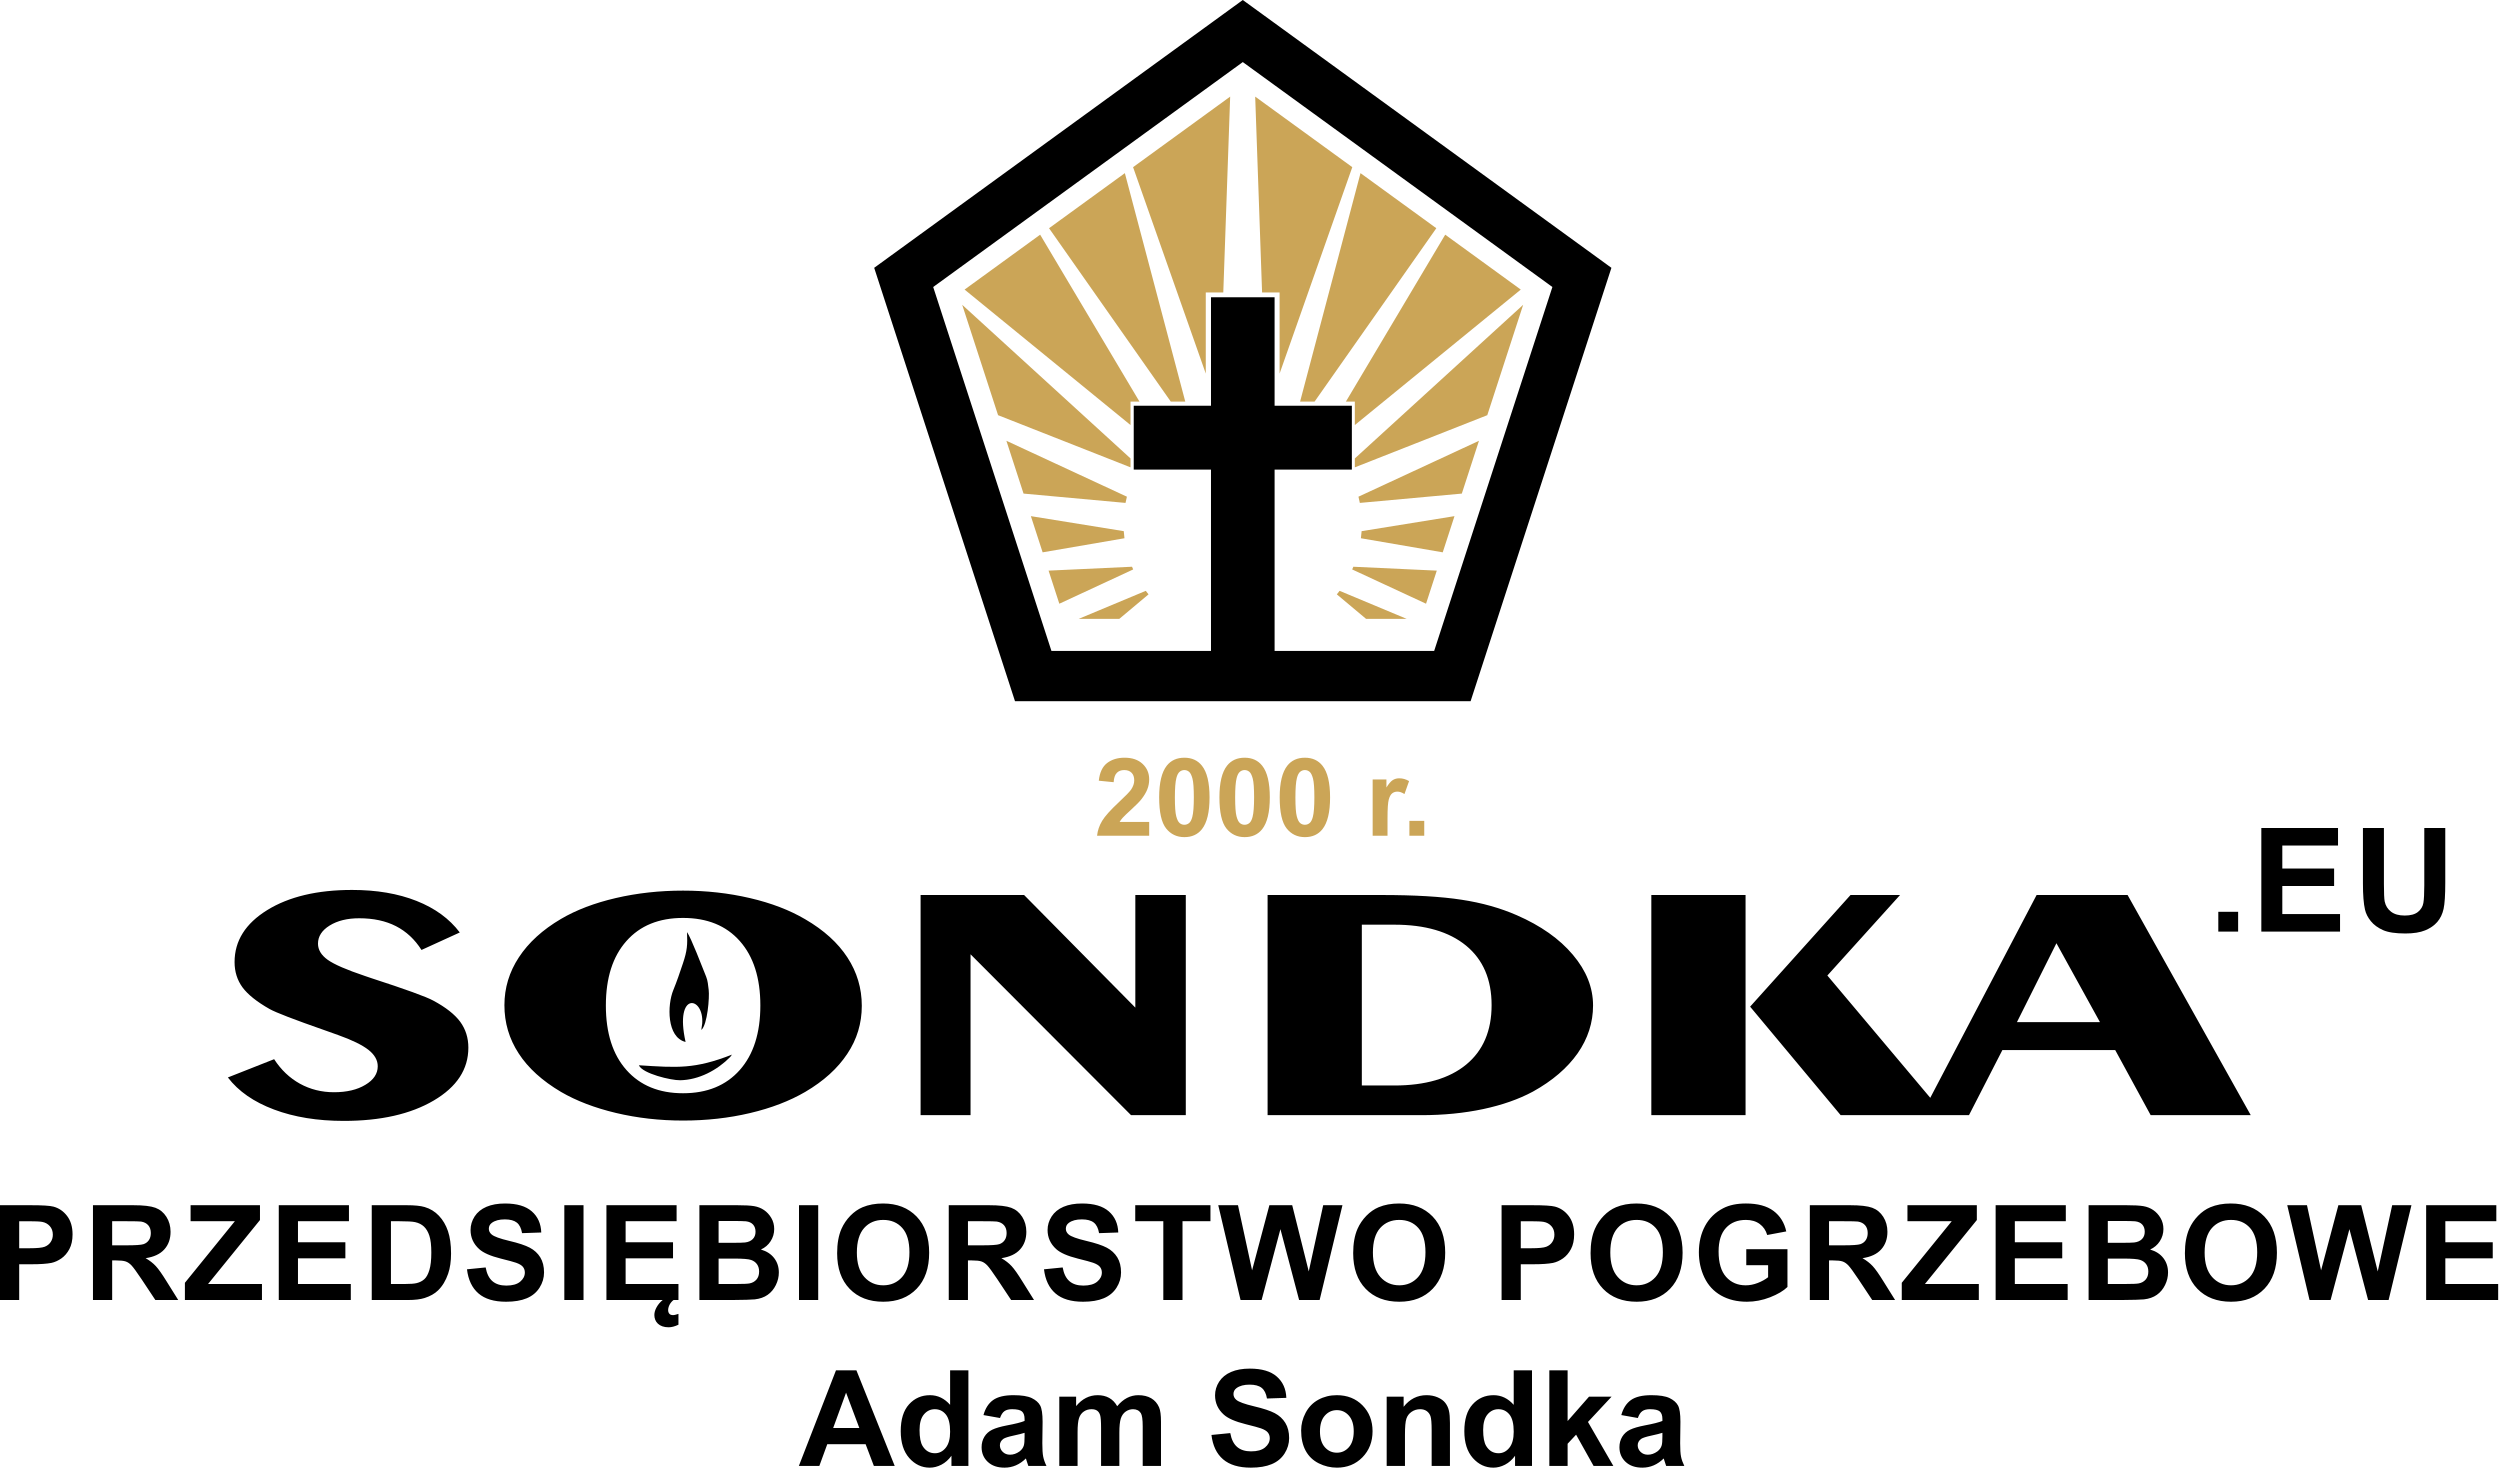 <svg xmlns="http://www.w3.org/2000/svg" xmlns:xlink="http://www.w3.org/1999/xlink" xmlns:serif="http://www.serif.com/" width="100%" height="100%" viewBox="0 0 1103 648" xml:space="preserve" style="fill-rule:evenodd;clip-rule:evenodd;stroke-linejoin:round;stroke-miterlimit:2;"><g id="Warstwa-1"><path d="M120.951,467.315c3.028,4.685 6.816,8.282 11.361,10.809c4.543,2.504 9.579,3.769 15.031,3.769c5.644,-0 10.263,-1.093 13.86,-3.274c3.635,-2.155 5.454,-4.907 5.454,-8.181c-0,-2.676 -1.364,-5.079 -4.09,-7.238c-2.726,-2.134 -7.196,-4.337 -13.406,-6.545l-5.908,-2.106c-13.48,-4.711 -21.584,-7.834 -24.31,-9.371c-5.641,-3.199 -9.617,-6.397 -11.965,-9.57c-2.309,-3.174 -3.484,-6.893 -3.484,-11.132c0,-9.372 4.81,-17.004 14.389,-22.933c9.581,-5.924 22.078,-8.899 37.45,-8.899c10.83,-0 20.298,1.611 28.438,4.838c8.142,3.22 14.503,7.858 19.086,13.927l-16.889,7.712c-2.954,-4.658 -6.702,-8.153 -11.247,-10.487c-4.543,-2.33 -9.958,-3.494 -16.244,-3.494c-5.227,0 -9.58,1.066 -13.027,3.2c-3.444,2.132 -5.151,4.809 -5.151,8.003c-0,2.704 1.441,5.084 4.28,7.12c2.84,2.03 8.293,4.409 16.435,7.137l2.765,0.942c15.184,4.934 24.31,8.23 27.414,9.941c5.492,2.951 9.429,6.049 11.854,9.323c2.384,3.27 3.597,7.066 3.597,11.428c-0,9.544 -5.074,17.306 -15.262,23.306c-10.185,6 -23.401,9 -39.683,9c-11.627,0 -21.887,-1.664 -30.786,-5.009c-8.937,-3.35 -15.715,-8.059 -20.371,-14.159l20.409,-8.057Zm146.356,-23.699c-0,12.171 3.028,21.667 9.088,28.485c6.058,6.82 14.387,10.239 24.954,10.239c10.64,0 18.97,-3.419 25.029,-10.239c6.06,-6.818 9.089,-16.314 9.089,-28.485c0,-12.15 -3.029,-21.619 -9.05,-28.41c-6.02,-6.819 -14.389,-10.215 -25.068,-10.215c-10.641,-0 -18.971,3.396 -24.992,10.215c-6.022,6.791 -9.05,16.26 -9.05,28.41Zm34.042,-50.674c10.262,-0 20.106,1.092 29.536,3.296c9.467,2.208 17.572,5.33 24.387,9.349c8.216,4.783 14.427,10.411 18.63,16.879c4.203,6.447 6.323,13.562 6.323,21.296c-0,7.712 -2.12,14.778 -6.398,21.172c-4.243,6.425 -10.413,12.025 -18.555,16.809c-6.893,4.018 -14.995,7.14 -24.387,9.348c-9.353,2.21 -19.199,3.298 -29.536,3.298c-10.301,-0 -20.146,-1.117 -29.537,-3.345c-9.39,-2.235 -17.494,-5.332 -24.31,-9.301c-8.255,-4.88 -14.504,-10.535 -18.668,-16.981c-4.203,-6.447 -6.286,-13.535 -6.286,-21.271c-0,-7.609 2.121,-14.653 6.398,-21.148c4.241,-6.469 10.415,-12.118 18.556,-16.907c6.739,-3.964 14.805,-7.039 24.197,-9.22c9.39,-2.182 19.274,-3.274 29.65,-3.274Zm104.818,99.066l-0,-97.132l45.666,-0l49.075,49.683l0,-49.683l22.266,-0l0,97.132l-24.158,-0l-70.812,-70.98l0,70.98l-22.037,-0Zm194.672,-84.04l-0,70.953l14.315,0c13.669,0 24.273,-3.077 31.732,-9.227c7.46,-6.145 11.21,-14.897 11.21,-26.228c-0,-11.326 -3.75,-20.079 -11.248,-26.25c-7.536,-6.178 -18.1,-9.248 -31.694,-9.248l-14.315,0Zm-41.576,84.04l-0,-97.132l50.135,-0c14.655,-0 26.469,0.692 35.444,2.083c9.011,1.362 17.115,3.668 24.386,6.841c10.564,4.609 18.819,10.416 24.728,17.453c5.945,7.019 8.899,14.478 8.899,22.363c0,7.562 -2.273,14.601 -6.816,21.124c-4.582,6.494 -11.134,12.123 -19.729,16.879c-6.211,3.349 -13.518,5.902 -21.964,7.712c-8.444,1.784 -17.494,2.677 -27.189,2.677l-67.894,-0Zm252.839,-0l-39.95,-47.874l44.303,-49.258l21.849,-0l-32.071,35.524l51.839,61.608l-45.97,-0Zm-83.535,-0l-0,-97.132l41.577,-0l0,97.132l-41.577,-0Zm161.313,-41.055l36.617,-0l-19.198,-34.804l-17.419,34.804Zm-42.261,41.055l50.932,-97.132l40.138,-0l54.34,97.132l-44.152,-0l-15.639,-28.707l-49.797,-0l-14.729,28.707l-21.093,-0Z" style="fill-rule:nonzero;"></path><path d="M499.912,73.753l42.839,-31.125l-3.039,86.41l-7.726,-0l-0,35.787l-32.074,-91.072Z" style="fill:#cba557;"></path><path d="M451.587,217.772l-7.57,-23.296l53.172,24.664l-0.608,2.742l-44.994,-4.11Z" style="fill:#cba557;"></path><path d="M460.009,243.691l-5.187,-15.967l40.981,6.625l0.31,3.127l-36.104,6.215Z" style="fill:#cba557;"></path><path d="M467.373,266.359l-4.742,-14.6l36.815,-1.715l0.513,1.192l-32.586,15.123Z" style="fill:#cba557;"></path><path d="M493.831,273.044l-17.915,-0l29.597,-12.368l1.218,1.558l-12.9,10.81Z" style="fill:#cba557;"></path><path d="M596.629,73.753l-42.838,-31.125l3.04,86.41l7.725,-0l-0,35.787l32.073,-91.072Z" style="fill:#cba557;"></path><path d="M633.705,100.691l-33.45,-24.302l-26.654,100.79l6.399,0l53.705,-76.488Z" style="fill:#cba557;"></path><path d="M629.168,266.359l4.744,-14.6l-36.815,-1.715l-0.515,1.192l32.586,15.123Z" style="fill:#cba557;"></path><path d="M602.71,273.044l17.917,-0l-29.599,-12.368l-1.216,1.558l12.898,10.81Z" style="fill:#cba557;"></path><path d="M507.019,362.653l-0,6.068l-22.996,0c0.248,-2.312 0.997,-4.494 2.24,-6.559c1.242,-2.061 3.705,-4.803 7.37,-8.222c2.956,-2.753 4.765,-4.628 5.434,-5.608c0.901,-1.354 1.355,-2.694 1.355,-4.02c-0,-1.468 -0.391,-2.591 -1.18,-3.381c-0.781,-0.791 -1.864,-1.18 -3.242,-1.18c-1.371,0 -2.456,0.417 -3.268,1.246c-0.805,0.819 -1.266,2.19 -1.394,4.107l-6.549,-0.651c0.39,-3.619 1.609,-6.217 3.664,-7.796c2.057,-1.566 4.623,-2.356 7.706,-2.356c3.378,-0 6.032,0.916 7.967,2.743c1.929,1.822 2.893,4.096 2.893,6.809c-0,1.547 -0.279,3.013 -0.828,4.413c-0.55,1.397 -1.428,2.855 -2.63,4.387c-0.79,1.019 -2.23,2.478 -4.303,4.381c-2.08,1.906 -3.394,3.163 -3.945,3.791c-0.557,0.622 -1.003,1.238 -1.345,1.828l13.051,0Zm15.521,-28.352c3.313,-0 5.904,1.19 7.776,3.562c2.222,2.803 3.337,7.468 3.337,13.965c0,6.495 -1.122,11.169 -3.36,14c-1.857,2.344 -4.44,3.515 -7.753,3.515c-3.331,0 -6.016,-1.28 -8.055,-3.849c-2.039,-2.563 -3.06,-7.145 -3.06,-13.726c-0,-6.464 1.123,-11.115 3.362,-13.952c1.855,-2.344 4.438,-3.515 7.753,-3.515Zm0,5.45c-0.781,0 -1.483,0.255 -2.088,0.764c-0.614,0.502 -1.091,1.409 -1.427,2.729c-0.446,1.696 -0.668,4.562 -0.668,8.584c0,4.035 0.199,6.797 0.597,8.304c0.398,1.506 0.899,2.512 1.505,3.011c0.607,0.503 1.3,0.75 2.081,0.75c0.781,-0 1.482,-0.255 2.094,-0.762c0.607,-0.504 1.084,-1.41 1.419,-2.725c0.446,-1.685 0.67,-4.543 0.67,-8.578c-0,-4.022 -0.199,-6.784 -0.599,-8.294c-0.398,-1.506 -0.899,-2.517 -1.505,-3.019c-0.605,-0.509 -1.298,-0.764 -2.079,-0.764Zm26.587,-5.45c3.315,-0 5.904,1.19 7.777,3.562c2.223,2.803 3.338,7.468 3.338,13.965c0,6.495 -1.123,11.169 -3.362,14c-1.857,2.344 -4.438,3.515 -7.753,3.515c-3.33,0 -6.015,-1.28 -8.055,-3.849c-2.039,-2.563 -3.06,-7.145 -3.06,-13.726c0,-6.464 1.123,-11.115 3.362,-13.952c1.857,-2.344 4.44,-3.515 7.753,-3.515Zm0,5.45c-0.781,0 -1.481,0.255 -2.088,0.764c-0.612,0.502 -1.091,1.409 -1.425,2.729c-0.446,1.696 -0.67,4.562 -0.67,8.584c0,4.035 0.199,6.797 0.598,8.304c0.398,1.506 0.9,2.512 1.505,3.011c0.606,0.503 1.299,0.75 2.08,0.75c0.781,-0 1.482,-0.255 2.096,-0.762c0.605,-0.504 1.084,-1.41 1.418,-2.725c0.447,-1.685 0.669,-4.543 0.669,-8.578c-0,-4.022 -0.198,-6.784 -0.597,-8.294c-0.399,-1.506 -0.901,-2.517 -1.507,-3.019c-0.605,-0.509 -1.298,-0.764 -2.079,-0.764Zm26.587,-5.45c3.315,-0 5.905,1.19 7.779,3.562c2.221,2.803 3.336,7.468 3.336,13.965c0,6.495 -1.122,11.169 -3.362,14c-1.856,2.344 -4.438,3.515 -7.753,3.515c-3.328,0 -6.013,-1.28 -8.055,-3.849c-2.039,-2.563 -3.059,-7.145 -3.059,-13.726c-0,-6.464 1.124,-11.115 3.363,-13.952c1.856,-2.344 4.438,-3.515 7.751,-3.515Zm0,5.45c-0.779,0 -1.481,0.255 -2.086,0.764c-0.614,0.502 -1.091,1.409 -1.427,2.729c-0.445,1.696 -0.669,4.562 -0.669,8.584c0,4.035 0.2,6.797 0.597,8.304c0.398,1.506 0.9,2.512 1.507,3.011c0.605,0.503 1.299,0.75 2.078,0.75c0.782,-0 1.483,-0.255 2.097,-0.762c0.606,-0.504 1.083,-1.41 1.417,-2.725c0.448,-1.685 0.671,-4.543 0.671,-8.578c-0,-4.022 -0.2,-6.784 -0.598,-8.294c-0.399,-1.506 -0.901,-2.517 -1.506,-3.019c-0.606,-0.509 -1.299,-0.764 -2.081,-0.764Zm36.454,28.97l-6.551,0l0,-24.809l6.072,-0l0,3.522c1.044,-1.666 1.985,-2.76 2.821,-3.275c0.836,-0.521 1.784,-0.772 2.844,-0.772c1.498,0 2.94,0.411 4.326,1.232l-2.032,5.721c-1.106,-0.715 -2.134,-1.077 -3.083,-1.077c-0.924,-0 -1.704,0.258 -2.342,0.762c-0.637,0.506 -1.138,1.413 -1.505,2.737c-0.367,1.323 -0.55,4.095 -0.55,8.31l0,7.649Zm9.657,0l-0,-6.549l6.549,-0l0,6.549l-6.549,0Z" style="fill:#cba557;fill-rule:nonzero;"></path><path d="M309.412,454.434c0.052,-0.96 0.315,-1.815 0.394,-2.762c0.973,-12.157 -12.398,-14.615 -7.329,8.04c-8.364,-2.008 -8.116,-16.333 -5.41,-22.887c1.567,-3.791 2.904,-7.806 4.243,-11.789c1.913,-5.696 2.033,-8.124 1.803,-13.792c1.841,2.613 6.61,15.165 8.438,19.667c0.759,1.867 0.84,3.686 1.121,5.813c0.419,3.169 -0.534,15.444 -3.26,17.71"></path><path d="M322.968,465.294c-0.235,0.197 -0.529,0.731 -0.749,0.997c-5.815,5.918 -13.875,10.162 -22.126,10.315c-4.007,0.07 -16.645,-2.921 -18.222,-6.608c17.094,1.085 24.614,1.751 41.097,-4.704"></path><path d="M498.791,177.187l3.941,-0.008l-43.818,-73.639l-33.336,24.222l73.213,59.772l-0,-10.347Z" style="fill:#cba557;"></path><path d="M554.822,4.724l74.807,54.352l74.807,54.351l5.172,3.76l1.348,0.974l-0.515,1.582l-1.975,6.076l-23.4,72.015l-0.573,1.764l-20.95,64.474l-1.099,3.385l0.002,-0l-11.127,34.245l-1.979,6.085l-0.512,1.585l-201.011,-0l-0.516,-1.585l-1.975,-6.085l-28.577,-87.94l-28.575,-87.943l-1.973,-6.076l-0.512,-1.582l1.345,-0.974l5.17,-3.76l74.808,-54.351l74.81,-54.352l5.156,-3.746l1.343,-0.978l1.342,0.978l5.159,3.746Zm108.721,259.348l0.001,0m-163.344,-85.064l34.088,-0l-0,-47.859l28.06,0l-0,2.295l0.001,32.628l0.002,12.936l34.087,-0l-0,28.173l-34.087,0l0,80.006l70.401,0l26.081,-80.272l26.085,-80.287l-68.29,-49.612l-68.307,-49.629l-68.307,49.629l-68.291,49.612l26.086,80.287l26.084,80.272l70.398,0l-0.003,-80.006l-34.088,0l-0,-28.173Z" style="fill-rule:nonzero;"></path><path d="M462.836,100.691l33.45,-24.302l26.654,100.79l-6.398,0l-53.706,-76.488Z" style="fill:#cba557;"></path><path d="M498.791,206.198l-0,-3.932l-74.267,-67.784l15.824,48.697l58.443,23.019Z" style="fill:#cba557;"></path><path d="M597.751,177.187l-3.942,-0.008l43.819,-73.639l33.337,24.222l-73.214,59.772l0,-10.347Z" style="fill:#cba557;"></path><path d="M644.954,217.772l7.57,-23.296l-40.786,18.921l-7.08,3.279l-0.811,0.377l0,0.002l-4.495,2.085l0.609,2.742l44.993,-4.11Z" style="fill:#cba557;"></path><path d="M636.532,243.691l5.187,-15.967l-40.979,6.625l-0.312,3.127l36.104,6.215Z" style="fill:#cba557;"></path><path d="M597.751,206.198l0,-3.932l74.266,-67.784l-15.824,48.697l-58.442,23.019Z" style="fill:#cba557;"></path><path d="M0,573.568l0,-41.828l13.543,0c5.131,0 8.471,0.203 10.027,0.621c2.397,0.636 4.401,1.998 6.017,4.102c1.617,2.099 2.425,4.819 2.425,8.146c0,2.57 -0.468,4.722 -1.392,6.474c-0.934,1.755 -2.113,3.126 -3.543,4.133c-1.433,0.99 -2.893,1.65 -4.373,1.973c-2.015,0.398 -4.926,0.602 -8.742,0.602l-5.491,-0l-0,15.777l-8.471,0Zm8.471,-34.762l-0,11.917l4.605,-0c3.319,-0 5.53,-0.222 6.65,-0.66c1.118,-0.438 1.995,-1.12 2.628,-2.065c0.633,-0.935 0.954,-2.017 0.954,-3.258c0,-1.532 -0.449,-2.787 -1.334,-3.781c-0.896,-0.991 -2.015,-1.616 -3.388,-1.868c-1.002,-0.187 -3.018,-0.285 -6.055,-0.285l-4.06,0Zm32.546,34.762l0,-41.828l17.787,0c4.47,0 7.722,0.381 9.747,1.126c2.036,0.751 3.652,2.085 4.869,4.006c1.216,1.925 1.83,4.115 1.83,6.591c0,3.143 -0.917,5.734 -2.756,7.775c-1.839,2.047 -4.586,3.332 -8.247,3.866c1.822,1.064 3.32,2.23 4.499,3.505c1.187,1.276 2.785,3.544 4.791,6.797l5.101,8.162l-10.096,0l-6.056,-9.134c-2.172,-3.245 -3.661,-5.285 -4.469,-6.133c-0.798,-0.838 -1.646,-1.425 -2.541,-1.733c-0.906,-0.315 -2.327,-0.467 -4.275,-0.467l-1.713,-0l-0,17.467l-8.471,0Zm8.471,-24.13l6.25,-0c4.051,-0 6.572,-0.175 7.585,-0.515c1.003,-0.342 1.801,-0.936 2.365,-1.772c0.575,-0.838 0.858,-1.888 0.858,-3.145c0,-1.409 -0.379,-2.542 -1.13,-3.417c-0.75,-0.866 -1.812,-1.411 -3.174,-1.636c-0.691,-0.096 -2.746,-0.147 -6.162,-0.147l-6.592,0l-0,10.632Zm32.09,24.13l-0,-7.598l22.042,-27.164l-19.531,0l0,-7.066l30.612,0l-0,6.542l-22.9,28.212l23.775,0l0,7.074l-33.998,0Zm41.417,0l-0,-41.828l30.961,0l-0,7.066l-22.49,0l0,9.288l20.913,0l0,7.068l-20.913,0l0,11.332l23.307,0l-0,7.074l-31.778,0Zm41.017,-41.828l15.404,0c3.475,0 6.122,0.26 7.943,0.8c2.445,0.717 4.548,2.003 6.291,3.851c1.751,1.843 3.076,4.1 3.991,6.777c0.905,2.668 1.363,5.972 1.363,9.885c0,3.448 -0.43,6.404 -1.285,8.896c-1.042,3.048 -2.532,5.514 -4.469,7.391c-1.459,1.43 -3.438,2.542 -5.919,3.342c-1.86,0.59 -4.342,0.886 -7.459,0.886l-15.86,0l0,-41.828Zm8.471,7.066l0,27.688l6.28,0c2.347,0 4.04,-0.133 5.083,-0.393c1.371,-0.342 2.502,-0.929 3.396,-1.748c0.906,-0.819 1.636,-2.156 2.202,-4.03c0.573,-1.868 0.855,-4.429 0.855,-7.66c-0,-3.235 -0.282,-5.704 -0.855,-7.438c-0.566,-1.734 -1.364,-3.076 -2.386,-4.053c-1.022,-0.963 -2.316,-1.623 -3.895,-1.966c-1.168,-0.263 -3.475,-0.4 -6.902,-0.4l-3.778,0Zm33.55,21.21l8.238,-0.819c0.496,2.752 1.488,4.771 2.998,6.066c1.509,1.296 3.543,1.935 6.104,1.935c2.707,0 4.751,-0.573 6.124,-1.724c1.374,-1.15 2.064,-2.493 2.064,-4.03c-0,-0.991 -0.292,-1.828 -0.867,-2.532c-0.575,-0.693 -1.587,-1.295 -3.028,-1.8c-0.983,-0.351 -3.222,-0.953 -6.728,-1.83c-4.507,-1.131 -7.671,-2.514 -9.491,-4.159c-2.561,-2.307 -3.836,-5.123 -3.836,-8.441c-0,-2.133 0.603,-4.139 1.8,-5.997c1.209,-1.86 2.941,-3.269 5.209,-4.247c2.269,-0.972 4.996,-1.459 8.208,-1.459c5.229,0 9.172,1.161 11.81,3.485c2.648,2.327 4.031,5.421 4.168,9.308l-8.471,0.292c-0.361,-2.162 -1.129,-3.711 -2.307,-4.655c-1.18,-0.943 -2.951,-1.42 -5.307,-1.42c-2.433,-0 -4.342,0.505 -5.715,1.522c-0.887,0.65 -1.334,1.516 -1.334,2.604c0,0.997 0.419,1.844 1.257,2.542c1.06,0.905 3.641,1.844 7.74,2.815c4.098,0.964 7.126,1.975 9.082,3.01c1.967,1.039 3.507,2.452 4.616,4.252c1.11,1.806 1.664,4.025 1.664,6.663c0,2.394 -0.661,4.641 -1.995,6.735c-1.334,2.093 -3.213,3.649 -5.647,4.665c-2.433,1.02 -5.473,1.527 -9.104,1.527c-5.287,0 -9.345,-1.213 -12.178,-3.661c-2.833,-2.435 -4.518,-5.987 -5.074,-10.647Zm42.946,13.552l0,-41.828l8.471,0l-0,41.828l-8.471,0Zm18.577,0l-0,-41.828l30.96,0l0,7.066l-22.491,0l-0,9.288l20.913,0l0,7.068l-20.913,0l-0,11.332l23.308,0l0,7.074l-31.777,0Zm29.615,0c-0.359,0.26 -0.689,0.572 -0.982,0.923c-0.292,0.347 -0.545,0.728 -0.76,1.118c-0.204,0.399 -0.37,0.808 -0.477,1.218c-0.116,0.407 -0.174,0.798 -0.174,1.179c-0,0.621 0.165,1.147 0.505,1.575c0.333,0.428 0.887,0.644 1.676,0.644c0.34,-0 0.729,-0.057 1.157,-0.187c0.428,-0.125 0.838,-0.241 1.217,-0.356l0,4.781c-1.606,0.756 -3.047,1.135 -4.322,1.135c-1.071,0 -2.005,-0.145 -2.784,-0.428c-0.78,-0.279 -1.441,-0.669 -1.968,-1.17c-0.526,-0.496 -0.915,-1.069 -1.168,-1.718c-0.263,-0.665 -0.389,-1.358 -0.389,-2.095c0,-1.111 0.331,-2.256 1.003,-3.456c0.662,-1.2 1.558,-2.249 2.677,-3.163l4.789,0Zm11.402,-41.828l16.726,0c3.321,0 5.783,0.134 7.409,0.409c1.636,0.279 3.087,0.857 4.372,1.723c1.285,0.877 2.356,2.032 3.213,3.487c0.856,1.447 1.285,3.085 1.285,4.885c-0,1.947 -0.525,3.747 -1.578,5.375c-1.051,1.634 -2.482,2.853 -4.282,3.672c2.54,0.747 4.488,2.013 5.86,3.803c1.364,1.791 2.045,3.897 2.045,6.322c0,1.907 -0.439,3.756 -1.324,5.556c-0.887,1.806 -2.093,3.244 -3.632,4.322c-1.529,1.074 -3.417,1.734 -5.666,1.988c-1.403,0.146 -4.8,0.242 -10.184,0.286l-14.244,0l-0,-41.828Zm8.471,6.951l-0,9.64l5.529,-0c3.282,-0 5.326,-0.049 6.124,-0.15c1.441,-0.164 2.58,-0.66 3.408,-1.488c0.827,-0.827 1.237,-1.906 1.237,-3.249c-0,-1.295 -0.361,-2.34 -1.071,-3.15c-0.71,-0.803 -1.772,-1.294 -3.175,-1.458c-0.837,-0.096 -3.241,-0.145 -7.203,-0.145l-4.849,0Zm-0,16.591l-0,11.212l7.827,0c3.037,0 4.975,-0.086 5.792,-0.25c1.256,-0.235 2.279,-0.789 3.068,-1.676c0.788,-0.896 1.188,-2.074 1.188,-3.562c0,-1.266 -0.302,-2.324 -0.916,-3.206c-0.603,-0.876 -1.489,-1.517 -2.638,-1.917c-1.149,-0.398 -3.651,-0.601 -7.498,-0.601l-6.823,-0Zm35.477,18.286l0,-41.828l8.471,0l-0,41.828l-8.471,0Zm16.825,-20.664c0,-4.26 0.643,-7.847 1.917,-10.745c0.945,-2.134 2.249,-4.055 3.894,-5.75c1.646,-1.688 3.446,-2.946 5.405,-3.775c2.609,-1.1 5.617,-1.655 9.025,-1.655c6.172,0 11.098,1.915 14.808,5.744c3.699,3.836 5.549,9.162 5.549,15.989c0,6.764 -1.839,12.06 -5.51,15.879c-3.671,3.825 -8.587,5.733 -14.73,5.733c-6.222,0 -11.177,-1.899 -14.847,-5.705c-3.671,-3.794 -5.511,-9.032 -5.511,-15.715Zm8.702,-0.279c0,4.737 1.101,8.334 3.292,10.784c2.191,2.444 4.974,3.673 8.343,3.673c3.38,-0 6.145,-1.219 8.315,-3.644c2.163,-2.432 3.243,-6.076 3.243,-10.934c-0,-4.8 -1.052,-8.381 -3.165,-10.736c-2.103,-2.368 -4.897,-3.543 -8.393,-3.543c-3.485,0 -6.299,1.194 -8.431,3.581c-2.131,2.394 -3.204,6 -3.204,10.819Zm40.543,20.943l-0,-41.828l17.787,0c4.469,0 7.721,0.381 9.745,1.126c2.036,0.751 3.651,2.085 4.869,4.006c1.216,1.925 1.83,4.115 1.83,6.591c-0,3.143 -0.915,5.734 -2.755,7.775c-1.84,2.047 -4.587,3.332 -8.247,3.866c1.821,1.064 3.32,2.23 4.498,3.505c1.189,1.276 2.786,3.544 4.79,6.797l5.103,8.162l-10.097,0l-6.056,-9.134c-2.172,-3.245 -3.66,-5.285 -4.469,-6.133c-0.798,-0.838 -1.645,-1.425 -2.541,-1.733c-0.906,-0.315 -2.327,-0.467 -4.274,-0.467l-1.713,-0l0,17.467l-8.47,0Zm8.47,-24.13l6.251,-0c4.049,-0 6.571,-0.175 7.584,-0.515c1.001,-0.342 1.8,-0.936 2.365,-1.772c0.575,-0.838 0.857,-1.888 0.857,-3.145c-0,-1.409 -0.38,-2.542 -1.129,-3.417c-0.75,-0.866 -1.811,-1.411 -3.175,-1.636c-0.69,-0.096 -2.745,-0.147 -6.162,-0.147l-6.591,0l0,10.632Zm33.55,10.578l8.236,-0.819c0.497,2.752 1.49,4.771 3,6.066c1.509,1.296 3.544,1.935 6.104,1.935c2.706,0 4.751,-0.573 6.125,-1.724c1.372,-1.15 2.062,-2.493 2.062,-4.03c0,-0.991 -0.291,-1.828 -0.866,-2.532c-0.575,-0.693 -1.587,-1.295 -3.028,-1.8c-0.983,-0.351 -3.222,-0.953 -6.728,-1.83c-4.507,-1.131 -7.672,-2.514 -9.491,-4.159c-2.562,-2.307 -3.836,-5.123 -3.836,-8.441c-0,-2.133 0.603,-4.139 1.8,-5.997c1.208,-1.86 2.942,-3.269 5.209,-4.247c2.269,-0.972 4.994,-1.459 8.206,-1.459c5.23,0 9.174,1.161 11.812,3.485c2.648,2.327 4.03,5.421 4.166,9.308l-8.47,0.292c-0.361,-2.162 -1.13,-3.711 -2.308,-4.655c-1.177,-0.943 -2.949,-1.42 -5.305,-1.42c-2.435,-0 -4.343,0.505 -5.717,1.522c-0.885,0.65 -1.332,1.516 -1.332,2.604c0,0.997 0.419,1.844 1.255,2.542c1.062,0.905 3.641,1.844 7.741,2.815c4.098,0.964 7.127,1.975 9.083,3.01c1.967,1.039 3.505,2.452 4.615,4.252c1.111,1.806 1.665,4.025 1.665,6.663c0,2.394 -0.661,4.641 -1.995,6.735c-1.336,2.093 -3.214,3.649 -5.647,4.665c-2.435,1.02 -5.473,1.527 -9.104,1.527c-5.287,0 -9.347,-1.213 -12.18,-3.661c-2.833,-2.435 -4.518,-5.987 -5.072,-10.647Zm52.642,13.552l0,-34.762l-12.384,0l-0,-7.066l33.181,0l0,7.066l-12.326,0l-0,34.762l-8.471,0Zm34.076,0l-9.833,-41.828l8.704,0l6.22,28.732l7.635,-28.732l10.066,0l7.302,29.219l6.368,-29.219l8.5,0l-10.077,41.828l-9.046,0l-8.245,-31.275l-8.306,31.275l-9.288,0Zm49.693,-20.664c-0,-4.26 0.642,-7.847 1.918,-10.745c0.945,-2.134 2.249,-4.055 3.894,-5.75c1.646,-1.688 3.446,-2.946 5.404,-3.775c2.609,-1.1 5.617,-1.655 9.025,-1.655c6.173,0 11.099,1.915 14.809,5.744c3.699,3.836 5.55,9.162 5.55,15.989c-0,6.764 -1.841,12.06 -5.51,15.879c-3.671,3.825 -8.589,5.733 -14.731,5.733c-6.222,0 -11.178,-1.899 -14.849,-5.705c-3.669,-3.794 -5.51,-9.032 -5.51,-15.715Zm8.704,-0.279c-0,4.737 1.101,8.334 3.291,10.784c2.191,2.444 4.975,3.673 8.344,3.673c3.379,-0 6.143,-1.219 8.315,-3.644c2.16,-2.432 3.24,-6.076 3.24,-10.934c0,-4.8 -1.05,-8.381 -3.164,-10.736c-2.102,-2.368 -4.895,-3.543 -8.391,-3.543c-3.485,0 -6.3,1.194 -8.432,3.581c-2.132,2.394 -3.203,6 -3.203,10.819Zm56.77,20.943l-0,-41.828l13.543,0c5.131,0 8.471,0.203 10.028,0.621c2.396,0.636 4.402,1.998 6.018,4.102c1.616,2.099 2.423,4.819 2.423,8.146c0,2.57 -0.467,4.722 -1.392,6.474c-0.934,1.755 -2.112,3.126 -3.543,4.133c-1.431,0.99 -2.893,1.65 -4.372,1.973c-2.015,0.398 -4.925,0.602 -8.743,0.602l-5.491,-0l-0,15.777l-8.471,0Zm8.471,-34.762l-0,11.917l4.604,-0c3.32,-0 5.531,-0.222 6.651,-0.66c1.12,-0.438 1.995,-1.12 2.63,-2.065c0.631,-0.935 0.952,-2.017 0.952,-3.258c0,-1.532 -0.447,-2.787 -1.333,-3.781c-0.897,-0.991 -2.016,-1.616 -3.389,-1.868c-1.002,-0.187 -3.018,-0.285 -6.055,-0.285l-4.06,0Zm30.795,14.098c-0,-4.26 0.642,-7.847 1.918,-10.745c0.945,-2.134 2.249,-4.055 3.894,-5.75c1.645,-1.688 3.446,-2.946 5.404,-3.775c2.609,-1.1 5.617,-1.655 9.025,-1.655c6.171,0 11.099,1.915 14.809,5.744c3.7,3.836 5.549,9.162 5.549,15.989c-0,6.764 -1.84,12.06 -5.511,15.879c-3.671,3.825 -8.587,5.733 -14.731,5.733c-6.222,0 -11.176,-1.899 -14.847,-5.705c-3.671,-3.794 -5.51,-9.032 -5.51,-15.715Zm8.704,-0.279c0,4.737 1.099,8.334 3.29,10.784c2.19,2.444 4.975,3.673 8.345,3.673c3.377,-0 6.143,-1.219 8.313,-3.644c2.162,-2.432 3.243,-6.076 3.243,-10.934c-0,-4.8 -1.051,-8.381 -3.164,-10.736c-2.102,-2.368 -4.898,-3.543 -8.392,-3.543c-3.485,0 -6.3,1.194 -8.432,3.581c-2.132,2.394 -3.203,6 -3.203,10.819Zm59.993,5.575l0,-7.066l18.168,-0l-0,16.685c-1.763,1.724 -4.323,3.234 -7.683,4.549c-3.349,1.304 -6.746,1.956 -10.192,1.956c-4.373,0 -8.179,-0.915 -11.431,-2.756c-3.243,-1.837 -5.685,-4.477 -7.321,-7.896c-1.637,-3.417 -2.454,-7.148 -2.454,-11.168c0,-4.361 0.915,-8.232 2.736,-11.632c1.831,-3.389 4.497,-5.998 8.012,-7.809c2.688,-1.391 6.018,-2.084 10.01,-2.084c5.189,0 9.248,1.093 12.17,3.274c2.91,2.191 4.79,5.2 5.627,9.051l-8.412,1.578c-0.584,-2.055 -1.694,-3.682 -3.319,-4.876c-1.618,-1.189 -3.643,-1.781 -6.076,-1.781c-3.68,0 -6.611,1.166 -8.782,3.515c-2.17,2.343 -3.262,5.819 -3.262,10.422c0,4.978 1.099,8.71 3.301,11.189c2.211,2.483 5.091,3.731 8.665,3.731c1.762,-0 3.533,-0.351 5.305,-1.044c1.783,-0.689 3.302,-1.537 4.576,-2.527l0,-5.311l-9.638,0Zm28.04,15.368l-0,-41.828l17.787,0c4.47,0 7.722,0.381 9.747,1.126c2.034,0.751 3.65,2.085 4.868,4.006c1.217,1.925 1.83,4.115 1.83,6.591c-0,3.143 -0.915,5.734 -2.755,7.775c-1.841,2.047 -4.585,3.332 -8.247,3.866c1.82,1.064 3.319,2.23 4.498,3.505c1.189,1.276 2.785,3.544 4.792,6.797l5.1,8.162l-10.096,0l-6.056,-9.134c-2.172,-3.245 -3.66,-5.285 -4.47,-6.133c-0.798,-0.838 -1.644,-1.425 -2.54,-1.733c-0.905,-0.315 -2.328,-0.467 -4.274,-0.467l-1.713,-0l0,17.467l-8.471,0Zm8.471,-24.13l6.25,-0c4.051,-0 6.572,-0.175 7.584,-0.515c1.004,-0.342 1.802,-0.936 2.366,-1.772c0.574,-0.838 0.858,-1.888 0.858,-3.145c0,-1.409 -0.38,-2.542 -1.131,-3.417c-0.749,-0.866 -1.811,-1.411 -3.174,-1.636c-0.69,-0.096 -2.745,-0.147 -6.161,-0.147l-6.592,0l0,10.632Zm32.089,24.13l0,-7.598l22.043,-27.164l-19.531,0l0,-7.066l30.611,0l0,6.542l-22.9,28.212l23.776,0l-0,7.074l-33.999,0Zm41.418,0l-0,-41.828l30.961,0l-0,7.066l-22.492,0l0,9.288l20.915,0l0,7.068l-20.915,0l0,11.332l23.309,0l-0,7.074l-31.778,0Zm41.017,-41.828l16.726,0c3.322,0 5.783,0.134 7.409,0.409c1.637,0.279 3.087,0.857 4.372,1.723c1.285,0.877 2.356,2.032 3.213,3.487c0.857,1.447 1.287,3.085 1.287,4.885c-0,1.947 -0.527,3.747 -1.578,5.375c-1.052,1.634 -2.484,2.853 -4.284,3.672c2.54,0.747 4.488,2.013 5.862,3.803c1.362,1.791 2.043,3.897 2.043,6.322c0,1.907 -0.439,3.756 -1.324,5.556c-0.887,1.806 -2.093,3.244 -3.631,4.322c-1.53,1.074 -3.418,1.734 -5.666,1.988c-1.404,0.146 -4.8,0.242 -10.185,0.286l-14.244,0l0,-41.828Zm8.471,6.951l-0,9.64l5.529,-0c3.282,-0 5.326,-0.049 6.125,-0.15c1.44,-0.164 2.579,-0.66 3.408,-1.488c0.826,-0.827 1.236,-1.906 1.236,-3.249c-0,-1.295 -0.361,-2.34 -1.071,-3.15c-0.71,-0.803 -1.772,-1.294 -3.175,-1.458c-0.836,-0.096 -3.241,-0.145 -7.203,-0.145l-4.849,0Zm-0,16.591l-0,11.212l7.827,0c3.037,0 4.975,-0.086 5.794,-0.25c1.255,-0.235 2.277,-0.789 3.066,-1.676c0.789,-0.896 1.189,-2.074 1.189,-3.562c-0,-1.266 -0.303,-2.324 -0.917,-3.206c-0.603,-0.876 -1.488,-1.517 -2.638,-1.917c-1.149,-0.398 -3.65,-0.601 -7.497,-0.601l-6.824,-0Zm34.017,-2.378c0,-4.26 0.643,-7.847 1.919,-10.745c0.945,-2.134 2.248,-4.055 3.894,-5.75c1.644,-1.688 3.446,-2.946 5.403,-3.775c2.61,-1.1 5.618,-1.655 9.025,-1.655c6.172,0 11.1,1.915 14.81,5.744c3.699,3.836 5.548,9.162 5.548,15.989c-0,6.764 -1.839,12.06 -5.51,15.879c-3.671,3.825 -8.588,5.733 -14.731,5.733c-6.222,0 -11.177,-1.899 -14.847,-5.705c-3.671,-3.794 -5.511,-9.032 -5.511,-15.715Zm8.704,-0.279c0,4.737 1.101,8.334 3.292,10.784c2.19,2.444 4.974,3.673 8.343,3.673c3.378,-0 6.143,-1.219 8.315,-3.644c2.161,-2.432 3.241,-6.076 3.241,-10.934c-0,-4.8 -1.05,-8.381 -3.164,-10.736c-2.102,-2.368 -4.896,-3.543 -8.392,-3.543c-3.485,0 -6.299,1.194 -8.432,3.581c-2.132,2.394 -3.203,6 -3.203,10.819Zm46.285,20.943l-9.833,-41.828l8.704,0l6.221,28.732l7.633,-28.732l10.067,0l7.303,29.219l6.367,-29.219l8.499,0l-10.075,41.828l-9.046,0l-8.246,-31.275l-8.306,31.275l-9.288,0Zm51.446,0l0,-41.828l30.961,0l-0,7.066l-22.492,0l0,9.288l20.914,0l0,7.068l-20.914,0l0,11.332l23.309,0l-0,7.074l-31.778,0Z" style="fill-rule:nonzero;"></path><path d="M394.744,646.762l-9.196,0l-3.641,-9.594l-16.91,0l-3.503,9.594l-9.03,0l16.37,-42.162l9.021,0l16.889,42.162Zm-15.604,-16.718l-5.858,-15.608l-5.693,15.608l11.551,-0Zm48.119,16.718l-7.478,0l-0,-4.48c-1.246,1.743 -2.728,3.049 -4.425,3.934c-1.699,0.875 -3.416,1.315 -5.144,1.315c-3.524,-0 -6.536,-1.416 -9.049,-4.249c-2.502,-2.838 -3.759,-6.781 -3.759,-11.857c0,-5.181 1.218,-9.131 3.662,-11.828c2.442,-2.696 5.525,-4.044 9.255,-4.044c3.414,-0 6.378,1.425 8.871,4.263l-0,-15.216l8.067,0l0,42.162Zm-21.552,-15.868c-0,3.268 0.452,5.637 1.345,7.095c1.305,2.123 3.121,3.181 5.456,3.181c1.855,0 3.435,-0.792 4.731,-2.383c1.305,-1.59 1.953,-3.959 1.953,-7.115c-0,-3.523 -0.629,-6.056 -1.895,-7.609c-1.264,-1.551 -2.874,-2.323 -4.847,-2.323c-1.913,0 -3.513,0.762 -4.809,2.294c-1.287,1.528 -1.934,3.819 -1.934,6.86Zm35.499,-5.269l-7.302,-1.294c0.825,-2.988 2.247,-5.191 4.259,-6.627c2.013,-1.432 5.007,-2.151 8.97,-2.151c3.604,-0 6.292,0.425 8.059,1.275c1.756,0.855 3.003,1.934 3.72,3.254c0.716,1.315 1.08,3.716 1.08,7.23l-0.118,9.422c-0,2.682 0.126,4.663 0.383,5.938c0.255,1.277 0.735,2.64 1.442,4.09l-8.008,0c-0.208,-0.528 -0.472,-1.315 -0.777,-2.354c-0.127,-0.477 -0.225,-0.792 -0.285,-0.942c-1.372,1.353 -2.845,2.368 -4.415,3.046c-1.572,0.675 -3.24,1.019 -5.016,1.019c-3.131,-0 -5.603,-0.855 -7.409,-2.563c-1.807,-1.696 -2.709,-3.856 -2.709,-6.467c0,-1.72 0.413,-3.257 1.236,-4.616c0.826,-1.342 1.973,-2.383 3.465,-3.098c1.482,-0.715 3.622,-1.343 6.419,-1.886c3.768,-0.704 6.389,-1.37 7.841,-1.98l-0,-0.817c-0,-1.57 -0.383,-2.688 -1.148,-3.364c-0.775,-0.668 -2.229,-1 -4.358,-1c-1.442,0 -2.562,0.285 -3.365,0.86c-0.816,0.57 -1.463,1.581 -1.964,3.025Zm10.835,6.536c-1.03,0.343 -2.67,0.754 -4.917,1.236c-2.238,0.479 -3.71,0.952 -4.397,1.403c-1.05,0.759 -1.579,1.701 -1.579,2.847c-0,1.14 0.422,2.112 1.266,2.934c0.843,0.825 1.913,1.236 3.219,1.236c1.452,0 2.845,-0.483 4.171,-1.43c0.97,-0.74 1.619,-1.619 1.923,-2.683c0.206,-0.687 0.314,-2.002 0.314,-3.936l-0,-1.607Zm15.321,-15.961l7.42,0l0,4.172c2.659,-3.21 5.829,-4.819 9.509,-4.819c1.953,-0 3.652,0.406 5.085,1.208c1.443,0.807 2.619,2.02 3.532,3.655c1.345,-1.635 2.797,-2.848 4.349,-3.655c1.551,-0.802 3.209,-1.208 4.976,-1.208c2.236,-0 4.132,0.453 5.691,1.368c1.552,0.913 2.71,2.247 3.476,4.011c0.557,1.295 0.833,3.408 0.833,6.321l-0,19.509l-8.066,0l-0,-17.438c-0,-3.033 -0.276,-4.984 -0.835,-5.86c-0.746,-1.149 -1.904,-1.724 -3.455,-1.724c-1.129,0 -2.199,0.342 -3.199,1.028c-0.992,0.696 -1.717,1.708 -2.16,3.032c-0.441,1.334 -0.657,3.434 -0.657,6.312l0,14.65l-8.068,0l0,-16.718c0,-2.968 -0.147,-4.891 -0.432,-5.743c-0.284,-0.867 -0.725,-1.514 -1.334,-1.933c-0.599,-0.425 -1.423,-0.628 -2.454,-0.628c-1.247,0 -2.365,0.332 -3.356,1c-1.001,0.676 -1.709,1.638 -2.14,2.904c-0.431,1.268 -0.648,3.365 -0.648,6.29l0,14.828l-8.067,0l-0,-30.562Zm67.129,16.902l8.304,-0.82c0.499,2.773 1.501,4.803 3.022,6.109c1.523,1.31 3.574,1.952 6.154,1.952c2.728,0 4.79,-0.575 6.173,-1.735c1.385,-1.155 2.081,-2.514 2.081,-4.065c-0,-1 -0.294,-1.842 -0.874,-2.546c-0.578,-0.703 -1.6,-1.306 -3.052,-1.819c-0.991,-0.353 -3.249,-0.962 -6.781,-1.846c-4.544,-1.135 -7.734,-2.532 -9.569,-4.19c-2.581,-2.326 -3.867,-5.163 -3.867,-8.508c-0,-2.151 0.607,-4.171 1.815,-6.047c1.217,-1.874 2.964,-3.296 5.251,-4.275c2.286,-0.988 5.034,-1.478 8.274,-1.478c5.271,0 9.245,1.172 11.904,3.515c2.671,2.345 4.063,5.467 4.201,9.383l-8.538,0.293c-0.364,-2.178 -1.139,-3.74 -2.326,-4.691c-1.187,-0.953 -2.974,-1.432 -5.35,-1.432c-2.454,0 -4.376,0.514 -5.761,1.532c-0.893,0.657 -1.344,1.528 -1.344,2.629c-0,1.001 0.421,1.858 1.266,2.562c1.069,0.915 3.67,1.857 7.803,2.838c4.132,0.971 7.184,1.99 9.156,3.03c1.984,1.05 3.534,2.475 4.652,4.288c1.119,1.817 1.678,4.055 1.678,6.713c0,2.418 -0.667,4.684 -2.011,6.791c-1.346,2.113 -3.239,3.683 -5.693,4.704c-2.453,1.03 -5.515,1.542 -9.176,1.542c-5.329,-0 -9.422,-1.229 -12.279,-3.693c-2.855,-2.451 -4.552,-6.032 -5.113,-10.736Zm39.572,-1.99c-0,-2.693 0.658,-5.293 1.983,-7.801c1.325,-2.524 3.2,-4.439 5.623,-5.762c2.425,-1.324 5.123,-1.996 8.117,-1.996c4.622,-0 8.401,1.502 11.356,4.504c2.952,3.015 4.425,6.806 4.425,11.396c-0,4.632 -1.491,8.47 -4.465,11.515c-2.984,3.04 -6.732,4.563 -11.256,4.563c-2.799,-0 -5.468,-0.64 -8.01,-1.906c-2.532,-1.266 -4.465,-3.121 -5.79,-5.572c-1.325,-2.447 -1.983,-5.428 -1.983,-8.941Zm8.302,0.43c-0,3.036 0.717,5.359 2.149,6.97c1.445,1.619 3.21,2.422 5.32,2.422c2.101,-0 3.868,-0.803 5.29,-2.422c1.424,-1.611 2.14,-3.959 2.14,-7.03c0,-2.991 -0.716,-5.301 -2.14,-6.91c-1.422,-1.619 -3.189,-2.423 -5.29,-2.423c-2.11,0 -3.875,0.804 -5.32,2.423c-1.432,1.609 -2.149,3.94 -2.149,6.97Zm57.347,15.22l-8.068,0l-0,-15.573c-0,-3.298 -0.177,-5.428 -0.52,-6.391c-0.353,-0.971 -0.913,-1.716 -1.697,-2.256c-0.786,-0.542 -1.728,-0.802 -2.827,-0.802c-1.414,0 -2.681,0.381 -3.799,1.145c-1.129,0.768 -1.894,1.787 -2.305,3.046c-0.422,1.266 -0.629,3.6 -0.629,7.012l0,13.819l-8.067,0l0,-30.562l7.478,0l0,4.485c2.679,-3.422 6.046,-5.132 10.119,-5.132c1.785,-0 3.425,0.323 4.907,0.962c1.491,0.647 2.61,1.463 3.367,2.455c0.765,1.002 1.294,2.131 1.588,3.398c0.304,1.266 0.453,3.07 0.453,5.423l-0,18.971Zm36.204,0l-7.477,0l-0,-4.48c-1.247,1.743 -2.729,3.049 -4.427,3.934c-1.698,0.875 -3.415,1.315 -5.143,1.315c-3.523,-0 -6.536,-1.416 -9.049,-4.249c-2.502,-2.838 -3.759,-6.781 -3.759,-11.857c0,-5.181 1.217,-9.131 3.662,-11.828c2.444,-2.696 5.525,-4.044 9.255,-4.044c3.414,-0 6.379,1.425 8.872,4.263l0,-15.216l8.066,0l0,42.162Zm-21.551,-15.868c-0,3.268 0.451,5.637 1.345,7.095c1.306,2.123 3.121,3.181 5.457,3.181c1.853,0 3.434,-0.792 4.729,-2.383c1.307,-1.59 1.954,-3.959 1.954,-7.115c0,-3.523 -0.628,-6.056 -1.894,-7.609c-1.267,-1.551 -2.876,-2.323 -4.849,-2.323c-1.914,0 -3.514,0.762 -4.808,2.294c-1.287,1.528 -1.934,3.819 -1.934,6.86Zm29.198,15.868l0,-42.162l8.066,0l0,22.368l9.453,-10.768l9.951,0l-10.424,11.17l11.189,19.392l-8.715,0l-7.713,-13.784l-3.741,4.001l0,9.783l-8.066,0Zm39.051,-21.137l-7.301,-1.294c0.824,-2.988 2.248,-5.191 4.258,-6.627c2.013,-1.432 5.007,-2.151 8.971,-2.151c3.602,-0 6.292,0.425 8.058,1.275c1.757,0.855 3.003,1.934 3.719,3.254c0.717,1.315 1.081,3.716 1.081,7.23l-0.118,9.422c-0,2.682 0.127,4.663 0.382,5.938c0.255,1.277 0.736,2.64 1.443,4.09l-8.008,0c-0.208,-0.528 -0.472,-1.315 -0.776,-2.354c-0.128,-0.477 -0.226,-0.792 -0.284,-0.942c-1.375,1.353 -2.847,2.368 -4.417,3.046c-1.57,0.675 -3.238,1.019 -5.016,1.019c-3.129,-0 -5.603,-0.855 -7.409,-2.563c-1.805,-1.696 -2.709,-3.856 -2.709,-6.467c-0,-1.72 0.413,-3.257 1.238,-4.616c0.823,-1.342 1.971,-2.383 3.463,-3.098c1.482,-0.715 3.622,-1.343 6.419,-1.886c3.768,-0.704 6.389,-1.37 7.842,-1.98l-0,-0.817c-0,-1.57 -0.383,-2.688 -1.148,-3.364c-0.776,-0.668 -2.23,-1 -4.359,-1c-1.442,-0 -2.561,0.285 -3.365,0.86c-0.815,0.57 -1.464,1.581 -1.964,3.025Zm10.836,6.536c-1.031,0.343 -2.669,0.754 -4.917,1.236c-2.237,0.479 -3.711,0.952 -4.398,1.403c-1.05,0.759 -1.579,1.701 -1.579,2.847c-0,1.14 0.422,2.112 1.266,2.934c0.844,0.825 1.913,1.236 3.219,1.236c1.452,0 2.845,-0.483 4.171,-1.43c0.972,-0.74 1.619,-1.619 1.923,-2.683c0.207,-0.687 0.315,-2.002 0.315,-3.936l-0,-1.607Z" style="fill-rule:nonzero;"></path><path d="M978.716,411.025l0,-8.743l8.747,-0l-0,8.743l-8.747,0Zm18.983,0l-0,-45.712l33.836,0l0,7.725l-24.579,-0l-0,10.153l22.855,-0l-0,7.724l-22.855,0l-0,12.386l25.472,-0l0,7.724l-34.729,0Zm44.828,-45.712l9.257,0l-0,24.772c-0,3.94 0.117,6.477 0.34,7.639c0.394,1.873 1.32,3.388 2.788,4.512c1.48,1.142 3.489,1.704 6.044,1.704c2.586,-0 4.543,-0.534 5.863,-1.608c1.319,-1.075 2.107,-2.383 2.373,-3.945c0.266,-1.568 0.405,-4.153 0.405,-7.771l-0,-25.303l9.256,0l0,24.036c0,5.495 -0.244,9.375 -0.745,11.642c-0.499,2.266 -1.415,4.181 -2.756,5.749c-1.329,1.561 -3.118,2.794 -5.351,3.723c-2.245,0.924 -5.16,1.392 -8.768,1.392c-4.351,0 -7.651,-0.502 -9.895,-1.512c-2.245,-1.009 -4.024,-2.318 -5.332,-3.937c-1.309,-1.615 -2.159,-3.294 -2.575,-5.075c-0.606,-2.618 -0.904,-6.487 -0.904,-11.608l0,-24.41Z" style="fill-rule:nonzero;"></path></g></svg>